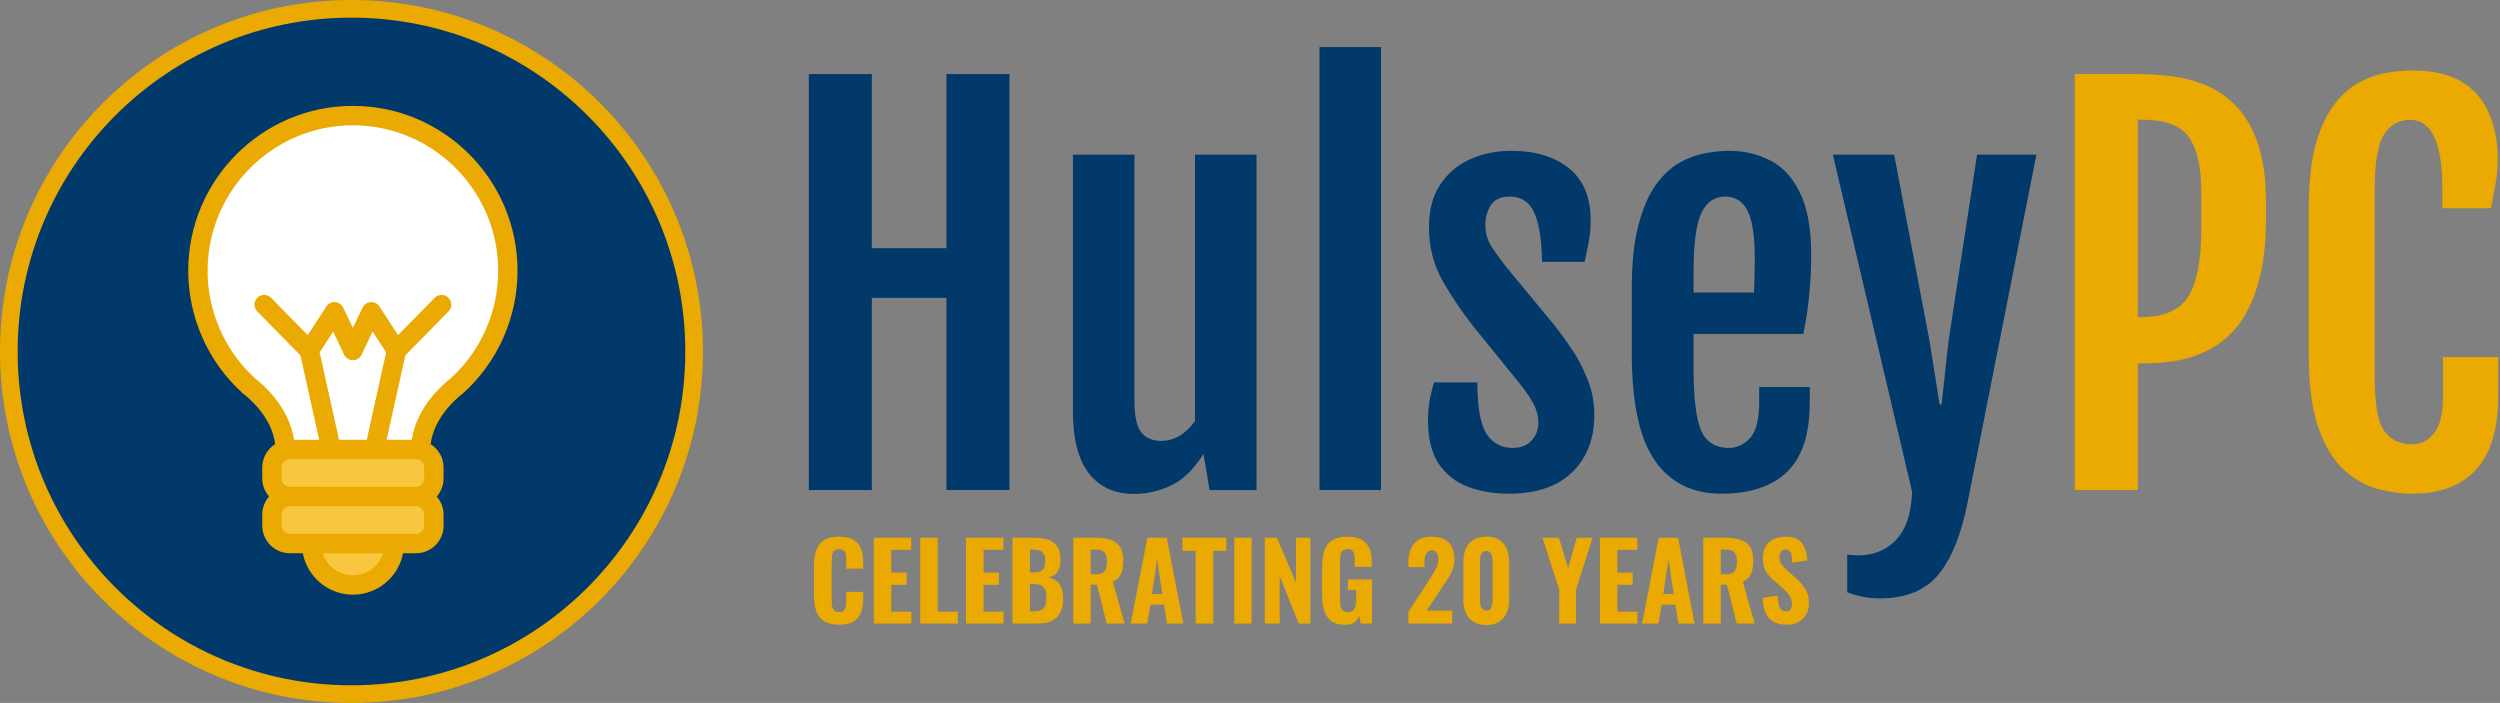 <?xml version="1.0" encoding="UTF-8"?>
<svg xmlns="http://www.w3.org/2000/svg" width="850" height="239" viewBox="0 0 850 239" fill="none">
  <rect x="0" y="0" width="850" height="239" fill="#808080" stroke="none"/>
  <path d="M236 119.5C236 183.841 183.841 236 119.5 236C55.159 236 3 183.841 3 119.5C3 55.159 55.159 3 119.5 3C183.841 3 236 55.159 236 119.5Z" fill="#00396A" stroke="#EAAA01" stroke-width="6"></path>
  <path d="M145.5 183.5V155C145.5 154.2 111.167 154.667 94 155V183.5H145.5Z" fill="#F8C63F" stroke="black"></path>
  <path d="M129.5 194.5L134 185.5H106.5L107 189.5L111.5 197L122 198L129.5 194.5Z" fill="#F8C63F"></path>
  <path d="M142.74 152.091H97.079L84.886 131.131L70.584 109.237L69.346 75.96L82.256 55.61L101.142 42.605L122.658 39.331L140.958 44.358L152.303 50.343L163.539 63.989L171.428 82.903V98.703L167.842 115.941L153.498 133.178L145.848 141.557L142.74 152.091Z" fill="white"></path>
  <path d="M119.983 36C89.116 36 64 61.15 64 92.062C64 107.974 70.795 123.201 82.636 133.824C82.761 133.942 82.901 134.037 83.04 134.133C84.296 135.097 92.465 141.71 93.545 151.008C90.922 152.678 89.167 155.591 89.167 158.924V162.719C89.167 165.059 90.055 167.17 91.474 168.818C90.055 170.465 89.167 172.577 89.167 174.916V178.711C89.167 183.89 93.376 188.105 98.547 188.105H102.955C104.497 196.123 111.549 202.192 119.996 202.192C128.444 202.192 135.489 196.116 137.038 188.105H141.446C146.618 188.105 150.826 183.89 150.826 178.711L150.805 174.916C150.805 172.577 149.916 170.465 148.498 168.818C149.916 167.17 150.805 165.059 150.805 162.719V158.924C150.805 155.592 149.049 152.679 146.426 151.008C147.455 142.276 154.793 135.847 156.659 134.347C156.828 134.244 156.997 134.126 157.151 133.986C169.11 123.349 175.964 108.07 175.964 92.063C175.964 61.152 150.85 36.001 119.981 36.001L119.983 36ZM115.267 149.536L108.67 119.817L113.276 112.726L117.015 120.597C117.558 121.744 118.719 122.473 119.982 122.473C121.253 122.473 122.406 121.737 122.95 120.597L126.689 112.726L131.295 119.817L124.698 149.536H115.266H115.267ZM141.425 156.127C142.967 156.127 144.224 157.385 144.224 158.93V162.725C144.224 164.27 142.967 165.528 141.425 165.528L98.54 165.521C96.997 165.521 95.74 164.263 95.74 162.718V158.923C95.74 157.378 96.997 156.12 98.54 156.12L141.425 156.127ZM119.983 195.601C115.186 195.601 111.117 192.445 109.721 188.104H130.245C128.849 192.445 124.779 195.601 119.983 195.601ZM144.225 178.711C144.225 180.255 142.968 181.514 141.426 181.514L98.54 181.507C96.998 181.507 95.742 180.248 95.742 178.704V174.915C95.742 173.37 96.998 172.112 98.54 172.112H141.426C142.968 172.112 144.225 173.37 144.225 174.915V178.711ZM153.106 128.769C151.732 129.798 141.742 137.663 140.001 149.534H131.443L137.82 120.816L152.496 105.875C153.774 104.581 153.753 102.491 152.46 101.211C151.167 99.931 149.081 99.953 147.803 101.248L135.337 113.945L129.005 104.198C128.358 103.197 127.234 102.638 126.03 102.704C124.84 102.785 123.789 103.499 123.276 104.573L119.984 111.51L116.693 104.581C116.179 103.507 115.129 102.786 113.939 102.712C112.756 102.639 111.61 103.205 110.964 104.205L104.632 113.952L92.166 101.256C90.895 99.961 88.809 99.939 87.509 101.219C86.216 102.492 86.194 104.581 87.473 105.883L102.149 120.823L108.526 149.542H99.968C98.227 137.669 88.236 129.799 86.863 128.776C76.513 119.404 70.585 106.039 70.585 92.077C70.585 64.801 92.747 42.605 119.986 42.605C147.226 42.605 169.387 64.798 169.387 92.077C169.387 106.039 163.46 119.39 153.109 128.769H153.108H153.106Z" fill="#EAAA01"></path>
  <path d="M820.128 167.856C816.71 167.856 812.962 167.359 808.883 166.365C804.859 165.372 801.028 163.302 797.39 160.155C793.752 157.009 790.776 152.289 788.46 145.996C786.145 139.648 784.988 131.175 784.988 120.577V70.483C784.988 61.982 785.76 54.916 787.303 49.286C788.901 43.6 790.969 39.074 793.504 35.706C796.095 32.284 798.934 29.745 802.02 28.089C805.162 26.378 808.277 25.274 811.364 24.777C814.506 24.225 817.399 23.949 820.045 23.949C827.321 23.949 833.082 25.301 837.326 28.006C841.57 30.711 844.602 34.354 846.421 38.936C848.295 43.462 849.232 48.458 849.232 53.922C849.232 56.959 848.984 59.774 848.488 62.368C848.047 64.907 847.524 67.723 846.917 70.814H830.381V64.024C830.381 48.513 826.743 40.757 819.467 40.757C815.553 40.757 812.549 42.468 810.454 45.891C808.415 49.258 807.395 55.468 807.395 64.521V128.277C807.395 137.054 808.415 143.043 810.454 146.245C812.549 149.447 815.773 151.047 820.128 151.047C823.16 151.047 825.668 149.778 827.652 147.238C829.637 144.644 830.629 140.504 830.629 134.818V121.405H849.398V134.487C849.398 145.803 846.89 154.194 841.874 159.659C836.857 165.123 829.609 167.856 820.128 167.856Z" fill="#EAAA01"></path>
  <path d="M705.447 25.191H726.862C730.114 25.191 733.669 25.412 737.528 25.853C741.441 26.24 745.327 27.178 749.186 28.668C753.045 30.104 756.572 32.395 759.769 35.541C763.022 38.687 765.612 42.965 767.542 48.375C769.471 53.785 770.435 60.657 770.435 68.992V73.96C770.435 83.013 769.526 90.548 767.707 96.565C765.943 102.582 763.573 107.412 760.596 111.055C757.62 114.643 754.285 117.348 750.592 119.169C746.954 120.936 743.26 122.122 739.512 122.73C735.764 123.282 732.236 123.558 728.929 123.558H726.862V166.614H705.447V25.191ZM727.936 107.826C735.709 107.826 741.056 105.507 743.977 100.87C746.954 96.234 748.442 88.588 748.442 77.935V65.183C748.442 56.793 747.036 50.611 744.225 46.636C741.469 42.662 736.039 40.675 727.936 40.675H726.862V107.826H727.936Z" fill="#EAAA01"></path>
  <path d="M628.056 188.556C634.395 189.439 639.576 188.114 643.6 184.581C647.624 181.104 649.801 175.335 650.132 167.276L623.177 52.598H644.013L656.002 115.692L659.475 137.468H660.136L662.534 115.692L672.208 52.598H692.383L668.984 170.837C666.834 181.766 663.526 189.936 659.062 195.345C654.597 200.755 647.927 203.46 639.052 203.46C635.469 203.46 631.804 202.77 628.056 201.39V188.556Z" fill="#00396A"></path>
  <path d="M554.799 119.914V98.386C554.799 89.665 555.543 82.433 557.031 76.693C558.52 70.952 560.476 66.37 562.902 62.948C565.382 59.525 568.083 56.986 571.005 55.33C573.981 53.674 576.93 52.598 579.852 52.101C582.773 51.549 585.447 51.273 587.872 51.273C592.888 51.273 597.518 52.349 601.763 54.502C606.007 56.6 609.397 60.243 611.933 65.432C614.523 70.565 615.819 77.714 615.819 86.877C615.819 91.459 615.571 96.151 615.075 100.953C614.579 105.7 613.917 109.896 613.09 113.539H575.8V125.131C575.8 135.067 576.627 142.077 578.281 146.162C579.99 150.247 583.214 152.289 587.955 152.289C590.545 152.289 592.888 151.185 594.983 148.977C597.077 146.714 598.125 142.574 598.125 136.557V131.589H615.323V136.806C615.323 147.625 612.732 155.519 607.55 160.487C602.424 165.399 594.983 167.856 585.226 167.856C575.414 167.856 567.89 164.102 562.654 156.595C557.417 149.088 554.799 136.861 554.799 119.914ZM596.306 99.463C596.416 98.248 596.499 96.427 596.554 93.998C596.609 91.514 596.636 89.527 596.636 88.036C596.636 80.474 595.837 75.064 594.239 71.807C592.64 68.551 590.104 66.895 586.632 66.839C582.939 66.839 580.21 68.716 578.446 72.47C576.682 76.168 575.8 82.93 575.8 92.756V99.463H596.306Z" fill="#00396A"></path>
  <path d="M485.51 142.767C485.51 140.283 485.731 137.882 486.172 135.564C486.668 133.245 487.137 131.396 487.578 130.016H502.295C502.295 138.296 503.315 144.092 505.354 147.404C507.449 150.661 510.426 152.289 514.284 152.289C517.04 152.289 519.19 151.461 520.733 149.805C522.277 148.094 523.049 146.079 523.049 143.761C523.049 141.332 522.387 138.986 521.064 136.723C519.796 134.46 518.032 131.976 515.772 129.271L501.138 111.22C497.169 106.197 493.613 100.953 490.471 95.488C487.385 89.968 485.841 83.896 485.841 77.272C485.841 71.366 487.137 66.508 489.727 62.699C492.318 58.835 495.736 55.965 499.98 54.088C504.224 52.211 508.827 51.273 513.788 51.273C522.001 51.273 528.561 53.26 533.467 57.235C538.372 61.154 540.825 67.06 540.825 74.954C540.825 77.548 540.577 80.115 540.081 82.654C539.64 85.138 539.199 87.263 538.758 89.03H524.289C524.179 81.523 523.297 75.947 521.643 72.304C519.989 68.661 517.261 66.839 513.457 66.839C510.26 66.839 508.055 67.833 506.843 69.82C505.63 71.807 505.024 74.015 505.024 76.444C505.024 79.094 505.685 81.495 507.008 83.648C508.331 85.746 510.04 88.119 512.134 90.769L528.671 110.806C530.269 112.794 532.116 115.333 534.211 118.424C536.305 121.46 538.124 124.91 539.668 128.774C541.266 132.583 542.066 136.723 542.066 141.194C542.066 149.198 539.558 155.657 534.541 160.569C529.525 165.427 522.359 167.856 513.044 167.856C507.973 167.856 503.342 167.083 499.153 165.537C494.964 163.937 491.629 161.315 489.149 157.671C486.723 153.973 485.51 149.005 485.51 142.767Z" fill="#00396A"></path>
  <path d="M448.634 16H469.553V166.614H448.634V16Z" fill="#00396A"></path>
  <path d="M364.793 52.598H385.712V136.474C385.712 141.498 386.484 145.003 388.027 146.99C389.571 148.922 391.831 149.888 394.807 149.888C399.217 149.888 403.048 147.653 406.3 143.181V52.598H427.219V166.614H411.261L409.194 154.442H409.111C405.859 159.631 402.166 163.191 398.032 165.123C393.953 167 389.819 167.939 385.63 167.939C379.015 167.939 373.889 165.62 370.251 160.983C366.612 156.291 364.793 149.281 364.793 139.952V52.598Z" fill="#00396A"></path>
  <path d="M275 25.191H296.415V84.393H321.798V25.191H343.213V166.614H321.798V101.284H296.415V166.614H275V25.191Z" fill="#00396A"></path>
  <path d="M285.296 212.396C283.136 212.396 281.42 211.988 280.148 211.172C278.9 210.356 278.024 209.228 277.52 207.788C277.016 206.324 276.764 204.632 276.764 202.712V192.236C276.764 190.22 277.016 188.492 277.52 187.052C278.024 185.588 278.9 184.46 280.148 183.668C281.42 182.876 283.136 182.48 285.296 182.48C287.384 182.48 289.016 182.828 290.192 183.524C291.392 184.22 292.232 185.204 292.712 186.476C293.216 187.748 293.468 189.224 293.468 190.904V193.352H287.708V190.616C287.708 189.944 287.672 189.32 287.6 188.744C287.528 188.144 287.324 187.664 286.988 187.304C286.676 186.92 286.124 186.728 285.332 186.728C284.54 186.728 283.964 186.92 283.604 187.304C283.244 187.688 283.016 188.192 282.92 188.816C282.824 189.416 282.776 190.088 282.776 190.832V204.08C282.776 204.896 282.836 205.616 282.956 206.24C283.1 206.84 283.352 207.308 283.712 207.644C284.096 207.956 284.636 208.112 285.332 208.112C286.1 208.112 286.64 207.932 286.952 207.572C287.288 207.188 287.492 206.684 287.564 206.06C287.66 205.436 287.708 204.776 287.708 204.08V201.236H293.468V203.648C293.468 205.352 293.228 206.864 292.748 208.184C292.268 209.48 291.44 210.512 290.264 211.28C289.088 212.024 287.432 212.396 285.296 212.396ZM297.094 212V182.84H309.802V186.944H303.034V194.684H308.254V198.824H303.034V207.968H309.874V212H297.094ZM312.88 212V182.84H318.82V207.968H325.66V212H312.88ZM328.454 212V182.84H341.162V186.944H334.394V194.684H339.614V198.824H334.394V207.968H341.234V212H328.454ZM344.239 212V182.84H351.619C352.891 182.84 354.067 182.948 355.147 183.164C356.227 183.38 357.175 183.764 357.991 184.316C358.831 184.868 359.467 185.636 359.899 186.62C360.355 187.58 360.583 188.84 360.583 190.4C360.583 191.576 360.415 192.584 360.079 193.424C359.743 194.24 359.263 194.888 358.639 195.368C358.015 195.848 357.247 196.172 356.335 196.34C357.463 196.508 358.411 196.892 359.179 197.492C359.947 198.092 360.523 198.884 360.907 199.868C361.291 200.852 361.483 202.04 361.483 203.432C361.483 204.896 361.291 206.168 360.907 207.248C360.547 208.328 360.007 209.216 359.287 209.912C358.567 210.608 357.679 211.136 356.623 211.496C355.567 211.832 354.343 212 352.951 212H344.239ZM350.179 207.824H351.835C353.323 207.824 354.343 207.452 354.895 206.708C355.471 205.964 355.759 204.848 355.759 203.36C355.759 202.208 355.627 201.296 355.363 200.624C355.099 199.928 354.667 199.424 354.067 199.112C353.491 198.776 352.711 198.608 351.727 198.608H350.179V207.824ZM350.179 194.612H351.655C352.687 194.612 353.467 194.468 353.995 194.18C354.523 193.868 354.883 193.412 355.075 192.812C355.291 192.188 355.399 191.432 355.399 190.544C355.399 189.656 355.243 188.948 354.931 188.42C354.643 187.868 354.187 187.472 353.563 187.232C352.963 186.992 352.195 186.872 351.259 186.872H350.179V194.612ZM364.911 212V182.84H372.471C374.439 182.84 376.119 183.068 377.511 183.524C378.927 183.956 380.007 184.736 380.751 185.864C381.519 186.992 381.903 188.552 381.903 190.544C381.903 191.744 381.795 192.812 381.579 193.748C381.387 194.66 381.027 195.464 380.499 196.16C379.995 196.832 379.275 197.372 378.339 197.78L382.371 212H376.287L372.939 198.788H370.851V212H364.911ZM370.851 195.26H372.579C373.539 195.26 374.295 195.104 374.847 194.792C375.399 194.48 375.783 194.012 375.999 193.388C376.239 192.74 376.359 191.948 376.359 191.012C376.359 189.668 376.107 188.648 375.603 187.952C375.123 187.232 374.211 186.872 372.867 186.872H370.851V195.26ZM384.459 212L390.111 182.84H396.699L402.315 212H396.807L395.763 205.592H391.155L390.039 212H384.459ZM391.695 201.956H395.187L393.423 190.184L391.695 201.956ZM406.53 212V187.268H402.03V182.84H416.934V187.268H412.506V212H406.53ZM419.651 212V182.84H425.555V212H419.651ZM430.02 212V182.84H434.16L440.64 198.032V182.84H445.536V212H441.576L435.096 195.872V212H430.02ZM457.406 212.432C455.438 212.432 453.878 212.024 452.726 211.208C451.574 210.368 450.746 209.192 450.242 207.68C449.762 206.144 449.522 204.368 449.522 202.352V192.596C449.522 190.508 449.774 188.708 450.278 187.196C450.782 185.684 451.658 184.52 452.906 183.704C454.178 182.888 455.894 182.48 458.054 182.48C460.142 182.48 461.786 182.828 462.986 183.524C464.21 184.22 465.086 185.204 465.614 186.476C466.142 187.748 466.406 189.26 466.406 191.012V192.704H460.61V190.652C460.61 189.884 460.562 189.212 460.466 188.636C460.37 188.036 460.142 187.568 459.782 187.232C459.446 186.896 458.894 186.728 458.126 186.728C457.334 186.728 456.758 186.932 456.398 187.34C456.038 187.748 455.81 188.276 455.714 188.924C455.618 189.548 455.57 190.22 455.57 190.94V203.864C455.57 204.68 455.642 205.412 455.786 206.06C455.93 206.708 456.194 207.212 456.578 207.572C456.986 207.932 457.562 208.112 458.306 208.112C459.05 208.112 459.626 207.92 460.034 207.536C460.442 207.152 460.718 206.636 460.862 205.988C461.03 205.316 461.114 204.56 461.114 203.72V200.624H458.27V197.024H466.478V212H462.59L462.23 209.372C461.846 210.26 461.27 210.992 460.502 211.568C459.734 212.144 458.702 212.432 457.406 212.432ZM478.835 212V208.076L485.927 197.168C486.455 196.352 486.947 195.572 487.403 194.828C487.883 194.084 488.267 193.328 488.555 192.56C488.867 191.768 489.023 190.928 489.023 190.04C489.023 189.104 488.843 188.396 488.483 187.916C488.123 187.412 487.607 187.16 486.935 187.16C486.215 187.16 485.663 187.364 485.279 187.772C484.895 188.156 484.631 188.672 484.487 189.32C484.343 189.968 484.271 190.676 484.271 191.444V192.812H478.835V191.372C478.835 189.644 479.099 188.108 479.627 186.764C480.179 185.42 481.031 184.376 482.183 183.632C483.359 182.864 484.895 182.48 486.791 182.48C489.359 182.48 491.291 183.152 492.587 184.496C493.883 185.84 494.531 187.724 494.531 190.148C494.531 191.324 494.351 192.416 493.991 193.424C493.631 194.408 493.151 195.368 492.551 196.304C491.975 197.216 491.351 198.164 490.679 199.148L485.063 207.608H493.739V212H478.835ZM505.362 212.504C503.61 212.504 502.158 212.144 501.006 211.424C499.854 210.704 498.99 209.72 498.414 208.472C497.838 207.2 497.55 205.736 497.55 204.08V191.012C497.55 189.308 497.826 187.82 498.378 186.548C498.93 185.252 499.782 184.244 500.934 183.524C502.086 182.804 503.562 182.444 505.362 182.444C507.138 182.444 508.59 182.804 509.718 183.524C510.87 184.244 511.722 185.252 512.274 186.548C512.826 187.82 513.102 189.308 513.102 191.012V204.08C513.102 205.736 512.814 207.2 512.238 208.472C511.662 209.72 510.798 210.704 509.646 211.424C508.494 212.144 507.066 212.504 505.362 212.504ZM505.362 207.608C506.01 207.608 506.478 207.404 506.766 206.996C507.054 206.588 507.246 206.108 507.342 205.556C507.438 204.98 507.486 204.452 507.486 203.972V191.12C507.486 190.592 507.438 190.04 507.342 189.464C507.27 188.888 507.09 188.396 506.802 187.988C506.514 187.556 506.034 187.34 505.362 187.34C504.69 187.34 504.198 187.556 503.886 187.988C503.598 188.396 503.406 188.888 503.31 189.464C503.238 190.04 503.202 190.592 503.202 191.12V203.972C503.202 204.452 503.25 204.98 503.346 205.556C503.442 206.108 503.646 206.588 503.958 206.996C504.27 207.404 504.738 207.608 505.362 207.608ZM530.129 212V200.444L524.441 182.84H530.021L533.153 193.1L536.069 182.84H541.469L535.853 200.444V212H530.129ZM543.962 212V182.84H556.67V186.944H549.902V194.684H555.122V198.824H549.902V207.968H556.742V212H543.962ZM558.307 212L563.959 182.84H570.547L576.163 212H570.655L569.611 205.592H565.003L563.887 212H558.307ZM565.543 201.956H569.035L567.271 190.184L565.543 201.956ZM579.118 212V182.84H586.678C588.646 182.84 590.326 183.068 591.718 183.524C593.134 183.956 594.214 184.736 594.958 185.864C595.726 186.992 596.11 188.552 596.11 190.544C596.11 191.744 596.002 192.812 595.786 193.748C595.594 194.66 595.234 195.464 594.706 196.16C594.202 196.832 593.482 197.372 592.546 197.78L596.578 212H590.494L587.146 198.788H585.058V212H579.118ZM585.058 195.26H586.786C587.746 195.26 588.502 195.104 589.054 194.792C589.606 194.48 589.99 194.012 590.206 193.388C590.446 192.74 590.566 191.948 590.566 191.012C590.566 189.668 590.314 188.648 589.81 187.952C589.33 187.232 588.418 186.872 587.074 186.872H585.058V195.26ZM607.561 212.396C605.761 212.396 604.261 212.072 603.061 211.424C601.861 210.752 600.949 209.756 600.325 208.436C599.725 207.092 599.377 205.388 599.281 203.324L604.393 202.46C604.441 203.66 604.561 204.668 604.753 205.484C604.969 206.276 605.281 206.876 605.689 207.284C606.121 207.668 606.649 207.86 607.273 207.86C608.041 207.86 608.557 207.62 608.821 207.14C609.109 206.66 609.253 206.108 609.253 205.484C609.253 204.26 608.953 203.24 608.353 202.424C607.777 201.584 607.009 200.744 606.049 199.904L603.025 197.276C601.945 196.364 601.057 195.332 600.361 194.18C599.689 193.028 599.353 191.612 599.353 189.932C599.353 187.532 600.049 185.696 601.441 184.424C602.857 183.128 604.789 182.48 607.237 182.48C608.701 182.48 609.901 182.72 610.837 183.2C611.773 183.68 612.493 184.328 612.997 185.144C613.525 185.936 613.885 186.812 614.077 187.772C614.293 188.708 614.425 189.644 614.473 190.58L609.397 191.336C609.349 190.448 609.265 189.668 609.145 188.996C609.049 188.324 608.833 187.796 608.497 187.412C608.185 187.028 607.705 186.836 607.057 186.836C606.361 186.836 605.845 187.1 605.509 187.628C605.173 188.132 605.005 188.696 605.005 189.32C605.005 190.352 605.233 191.204 605.689 191.876C606.169 192.524 606.817 193.208 607.633 193.928L610.585 196.52C611.809 197.576 612.853 198.788 613.717 200.156C614.605 201.5 615.049 203.168 615.049 205.16C615.049 206.528 614.737 207.764 614.113 208.868C613.489 209.972 612.613 210.836 611.485 211.46C610.381 212.084 609.073 212.396 607.561 212.396Z" fill="#EAAA01"></path>
</svg>
